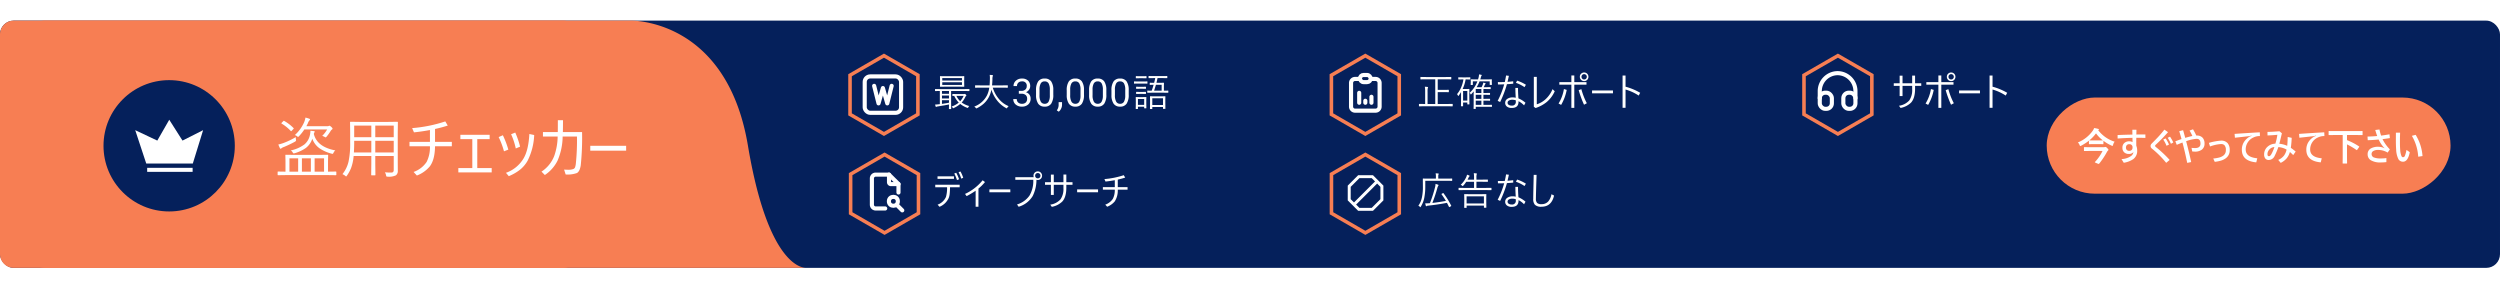 <svg xmlns="http://www.w3.org/2000/svg" xmlns:xlink="http://www.w3.org/1999/xlink" width="910" height="105.013" viewBox="0 0 910 105.013">
  <defs>
    <filter id="Path_4870" x="0" y="0" width="301.202" height="105.013" filterUnits="userSpaceOnUse">
      <feOffset dx="10" input="SourceAlpha"/>
      <feGaussianBlur stdDeviation="2.5" result="blur"/>
      <feFlood flood-opacity="0.141"/>
      <feComposite operator="in" in2="blur"/>
      <feComposite in="SourceGraphic"/>
    </filter>
  </defs>
  <g id="Ja-2" transform="translate(-650 -521.494)">
    <rect id="Rectangle_27" data-name="Rectangle 27" width="910" height="90" rx="5" transform="translate(650 529)" fill="#05205b"/>
    <g id="Group_4463" data-name="Group 4463" transform="translate(1541.807 557) rotate(90)">
      <rect id="Rectangle_1579" data-name="Rectangle 1579" width="35" height="147" rx="17.5" transform="translate(-0.006 -0.193)" fill="#f77e53"/>
      <path id="Path_11092" data-name="Path 11092" d="M13.733-6.925a2.958,2.958,0,0,0-.574,1.176q-.1.362-.239.362a.862.862,0,0,1-.335-.123A15.132,15.132,0,0,1,9.646-7.246v1.08q0,.109-.027.13a.255.255,0,0,1-.13.021L7.978-6.043H6.036l-1.5.027a.232.232,0,0,1-.144-.027.235.235,0,0,1-.021-.123V-7.294A18.34,18.34,0,0,1,1.552-5.469a.824.824,0,0,1-.321.123q-.116,0-.253-.335a2.409,2.409,0,0,0-.643-.964A12.254,12.254,0,0,0,5.742-10.9a3.749,3.749,0,0,0,.513-.991,10.466,10.466,0,0,1,1.5.308Q8-11.546,8-11.4a.243.243,0,0,1-.137.212l-.116.082A12.061,12.061,0,0,0,13.733-6.925ZM4.5-7.4h.027l1.5.014H7.978L9.434-7.4a12.762,12.762,0,0,1-2.488-2.55A13.647,13.647,0,0,1,4.5-7.4ZM9.324-3.555h-4.7l-1.907.027q-.109,0-.13-.034A.276.276,0,0,1,2.563-3.7V-4.792q0-.109.027-.13a.235.235,0,0,1,.123-.021l1.907.027H9.659a1.5,1.5,0,0,0,.492-.055.964.964,0,0,1,.205-.055,1.118,1.118,0,0,1,.629.39q.492.479.492.649a.412.412,0,0,1-.185.308,2.391,2.391,0,0,0-.458.67A27.36,27.36,0,0,1,8.1,1.066a.236.236,0,0,1-.164.109,3.713,3.713,0,0,1-.7-.253Q6.521.643,6.521.547q0-.041.082-.13A15.525,15.525,0,0,0,9.324-3.555ZM21.615-8.347Q21.6-7.287,21.6-6.665q0,.7.014,1.23a4.363,4.363,0,0,1,.321,1.75,3.658,3.658,0,0,1-1.4,3.09A8.457,8.457,0,0,1,17.042.745L16.229-.588A6.549,6.549,0,0,0,19.77-1.757a2.115,2.115,0,0,0,.8-1.381,2.07,2.07,0,0,1-1.641.677,2.378,2.378,0,0,1-1.791-.656,2.225,2.225,0,0,1-.574-1.613,2.184,2.184,0,0,1,.807-1.812,2.649,2.649,0,0,1,1.688-.526,2.739,2.739,0,0,1,1.189.28l-.027-1.545q-2.6.062-5.407.253L14.8-9.338q2.673-.123,5.387-.171l-.014-1.764h1.49q0,.506-.034,1.736,1.121-.014,3.295-.014v1.265Q23.816-8.347,21.615-8.347ZM19-6.009a1.074,1.074,0,0,0-.841.342,1.257,1.257,0,0,0-.308.9,1.135,1.135,0,0,0,.362.9,1.161,1.161,0,0,0,.813.28,1.186,1.186,0,0,0,.937-.362,1.2,1.2,0,0,0,.273-.827A1.088,1.088,0,0,0,19-6.009ZM31.418-7.7l.868-.41a12.287,12.287,0,0,1,1.23,2.229l-.9.444A11.255,11.255,0,0,0,31.418-7.7Zm1.62-.649.854-.4a13.511,13.511,0,0,1,1.189,2.112l-.868.479A13.666,13.666,0,0,0,33.038-8.347Zm-1.2-2.967,1.319.923a58.031,58.031,0,0,1-4.437,4.553.65.65,0,0,0-.267.479q0,.164.417.485A42.034,42.034,0,0,1,33.756-.28L32.491.772a34.471,34.471,0,0,0-5.216-5.2,1.121,1.121,0,0,1-.465-.909,1.192,1.192,0,0,1,.376-.868q1.736-1.736,2.591-2.673Q30.8-9.994,31.835-11.313Zm11.628,2.16h.2a2.659,2.659,0,0,1,2.153.875,3.054,3.054,0,0,1,.629,2.023,2.653,2.653,0,0,1-1.06,2.29,4.126,4.126,0,0,1-2.468.663q-.219,0-.95-.062l-.253-1.312a12.216,12.216,0,0,0,1.319.068q1.941,0,1.941-1.62,0-1.736-1.395-1.736a13.247,13.247,0,0,0-3.828.868Q40.8-3.186,41.59.492L40.147.786q-.827-4.04-1.736-7.41-.834.321-2.071.841l-.52-1.285q1.162-.444,2.256-.813-.267-.964-.827-2.871l1.4-.362q.191.663.779,2.8,1.5-.458,2.591-.684A15.531,15.531,0,0,0,41-10.979l1.258-.458A22.556,22.556,0,0,1,43.463-9.153Zm4.99,3.972-.417-1.312a21.178,21.178,0,0,1,4.409-.813,2.975,2.975,0,0,1,2.468,1,3.739,3.739,0,0,1,.7,2.413A3.491,3.491,0,0,1,53.97-.745a6.034,6.034,0,0,1-1.675.752,13.222,13.222,0,0,1-2.133.4L49.629-.8a12.223,12.223,0,0,0,2.338-.41,4.3,4.3,0,0,0,1.319-.649,2.34,2.34,0,0,0,.923-2.017,2.48,2.48,0,0,0-.5-1.764,1.744,1.744,0,0,0-1.292-.424A13.868,13.868,0,0,0,48.453-5.182Zm18.115-5.161.048,1.367a5.135,5.135,0,0,0-2.365.52,4.752,4.752,0,0,0-2.816,4.368q0,2.81,4.211,3.206L65.283.6q-5.25-.479-5.25-4.621a5.168,5.168,0,0,1,.848-2.9,6.047,6.047,0,0,1,2.037-1.873l.67-.267-.027-.1-.766.205q-1.764.212-5.284.588l-.123-1.395Q61.325-10.042,66.568-10.343Zm9.748,6.3a6.891,6.891,0,0,0-3.008-.909A24.4,24.4,0,0,1,71.948-1.7,2.4,2.4,0,0,1,69.822-.267a1.52,1.52,0,0,1-1.278-.574,2.3,2.3,0,0,1-.4-1.442,3.647,3.647,0,0,1,1.354-2.905A4.279,4.279,0,0,1,72.229-6.2a19.691,19.691,0,0,0,.731-3.233q-1.825.185-3.589.232l-.014-1.285q1.791-.027,4.354-.239l.9.745q-.731,3.09-.937,3.808a8.9,8.9,0,0,1,2.871.752q.137-1.285.178-3.22l1.456.308a34.612,34.612,0,0,1-.321,3.644,19.409,19.409,0,0,1,1.764,1.36l-.9,1.285a15.713,15.713,0,0,0-1.2-1.135A6.269,6.269,0,0,1,76.228-.725,6.739,6.739,0,0,1,74.177.786l-.9-1.08a5.258,5.258,0,0,0,2.1-1.579A5.614,5.614,0,0,0,76.316-4.047ZM71.88-4.97a2.593,2.593,0,0,0-1.812.875,2.429,2.429,0,0,0-.711,1.716q0,.738.52.738.492,0,.923-.779A15.454,15.454,0,0,0,71.88-4.97Zm18.156-5.373.048,1.367a5.135,5.135,0,0,0-2.365.52A4.752,4.752,0,0,0,84.9-4.088q0,2.81,4.211,3.206L88.751.6Q83.5.123,83.5-4.02a5.168,5.168,0,0,1,.848-2.9,6.047,6.047,0,0,1,2.037-1.873l.67-.267-.027-.1-.766.205q-1.764.212-5.284.588l-.123-1.395Q84.793-10.042,90.036-10.343Zm3.5.991-1.764.027q-.116,0-.137-.027a.235.235,0,0,1-.021-.123v-1.183q0-.109.027-.13a.255.255,0,0,1,.13-.021l1.764.027h8.518l1.764-.027q.116,0,.137.027a.235.235,0,0,1,.021.123v1.183q0,.109-.027.13a.255.255,0,0,1-.13.021l-1.764-.027H98.308v1.859a23.25,23.25,0,0,1,4.348,2.256q.116.068.116.144a.44.44,0,0,1-.068.15l-.663.937q-.1.15-.157.15a.249.249,0,0,1-.123-.048,26.132,26.132,0,0,0-3.452-2.044v4.908L98.335.868q0,.109-.034.137a.276.276,0,0,1-.137.021H96.879q-.123,0-.144-.034a.214.214,0,0,1-.021-.123l.027-1.907V-9.352Zm16.3,1.641q-1.859.185-3.979.246l-.082-1.326q1.682-.021,3.527-.2-.383-1-.711-2.194l1.538-.185a15.271,15.271,0,0,0,.588,2.229q1.593-.2,3.049-.479l.144,1.388q-1.374.219-2.673.376a14.661,14.661,0,0,0,2.673,3.726l-.813,1.176a6.538,6.538,0,0,0-3.473-.964,3.17,3.17,0,0,0-1.818.438,1.221,1.221,0,0,0-.547,1.046,1.3,1.3,0,0,0,.9,1.265,6.488,6.488,0,0,0,2.42.342,13.817,13.817,0,0,0,2.064-.137V.506a16.914,16.914,0,0,1-2.044.123,6.53,6.53,0,0,1-3.678-.841,2.473,2.473,0,0,1-1.1-2.153,2.324,2.324,0,0,1,1.237-2.14,5.26,5.26,0,0,1,2.625-.574,5.289,5.289,0,0,1,2.352.574A10.512,10.512,0,0,1,109.833-7.711Zm10.124,3.78,1.2.834Q120.477.362,118.713.362a1.879,1.879,0,0,1-1.736-1.019,8.637,8.637,0,0,1-.772-3.336q-.109-1.47-.109-3.514l.014-2.7h1.524q0,.267-.034,1.23-.021.636-.021,1.025v1.025q0,1.771.082,2.837a7.379,7.379,0,0,0,.451,2.345q.226.472.588.472a.754.754,0,0,0,.69-.533A10.643,10.643,0,0,0,119.957-3.931Zm1.962-5.127,1.374-.362a16.958,16.958,0,0,1,2.5,7.725l-1.565.239A17.022,17.022,0,0,0,121.919-9.058Z" transform="translate(22.994 135.807) rotate(-90)" fill="#fff"/>
    </g>
    <g id="Group_7857" data-name="Group 7857" transform="translate(40 10)">
      <g id="Group_7856" data-name="Group 7856" transform="translate(-12836 -3175)">
        <g id="words" transform="translate(13191.168 3269)">
          <g id="Group_4482" data-name="Group 4482" transform="translate(563.595 437)">
            <g id="Group_4481" data-name="Group 4481">
              <path id="Path_4871" data-name="Path 4871" d="M1.3,21.75V8.25L13,1.5,24.7,8.25v13.5L13,28.5ZM13,0,0,7.5v15L13,30l13-7.5V7.5Z" fill="#f77e53"/>
            </g>
          </g>
          <g id="Group_4497" data-name="Group 4497" transform="translate(569.589 445.312)">
            <rect id="Rectangle_1592" data-name="Rectangle 1592" width="13.241" height="13.241" rx="2" transform="translate(0)" fill="none" stroke="#fff" stroke-linecap="round" stroke-linejoin="round" stroke-width="1.5"/>
            <path id="Path_4879" data-name="Path 4879" d="M4,4l1.594,6.375L7.187,4.8l1.594,5.578L10.375,4" transform="translate(-0.567 -0.567)" fill="none" stroke="#fff" stroke-linecap="round" stroke-linejoin="round" stroke-width="1.5"/>
          </g>
        </g>
        <path id="Path_11087" data-name="Path 11087" d="M11.361-7.212a.1.1,0,0,1-.109.109L9.263-7.13H4.614L2.625-7.1a.1.1,0,0,1-.109-.109l.027-1.162V-9.687l-.027-1.148q0-.123.109-.123l1.989.027H9.263l1.989-.027q.109,0,.109.123l-.027,1.148v1.313Zm-.841-.561v-.95H3.356v.95Zm0-1.593v-.9H3.356v.9ZM13.241-5.64q0,.109-.116.109l-1.777-.027H6.576V-.786L6.6.909q0,.116-.109.116h-.6A.1.1,0,0,1,5.776.909L5.8-.643q-1.647.328-4.026.7a1.774,1.774,0,0,0-.506.13.621.621,0,0,1-.185.068Q1,.253.95.082a5.274,5.274,0,0,1-.2-.7q.759-.027,1.2-.089l.52-.055v-4.8L.82-5.53A.1.1,0,0,1,.711-5.64v-.52A.1.1,0,0,1,.82-6.269L2.6-6.241h8.75l1.777-.027q.116,0,.116.109ZM5.8-1.292V-2.2H3.247V-.868Q4.293-1.012,5.8-1.292Zm0-1.538V-3.9H3.247V-2.83Zm0-1.7V-5.558H3.247v1.032ZM13.159-.082A1.89,1.89,0,0,0,12.824.4q-.116.219-.185.219a.811.811,0,0,1-.185-.048A8.98,8.98,0,0,1,9.892-.841,9.987,9.987,0,0,1,7.513.656a.812.812,0,0,1-.205.068q-.068,0-.185-.2A1.4,1.4,0,0,0,6.761.1,8.263,8.263,0,0,0,9.352-1.333,8.308,8.308,0,0,1,7.711-3.767l-.561.014q-.109,0-.109-.123v-.479a.1.1,0,0,1,.109-.109l1.511.027h2.522a.932.932,0,0,0,.212-.027A.364.364,0,0,1,11.56-4.5q.1,0,.321.2.253.232.253.335a.225.225,0,0,1-.109.191,1.224,1.224,0,0,0-.308.465,7.791,7.791,0,0,1-1.292,1.941A8.748,8.748,0,0,0,13.159-.082Zm-2.03-3.7H8.5A6.5,6.5,0,0,0,9.878-1.832,7.566,7.566,0,0,0,11.129-3.78ZM27.521-.041a2.429,2.429,0,0,0-.506.588q-.116.212-.191.212a.5.5,0,0,1-.212-.082A10.379,10.379,0,0,1,23.18-2.27a11.763,11.763,0,0,1-1.935-3.773,10.445,10.445,0,0,1-.766,2.365A8.882,8.882,0,0,1,18.511-1,11.114,11.114,0,0,1,15.955.718a1.042,1.042,0,0,1-.226.068q-.068,0-.205-.2A2.5,2.5,0,0,0,15,.116a8.551,8.551,0,0,0,4.662-4.149,9.583,9.583,0,0,0,.813-2.741H17.274l-1.866.027q-.109,0-.109-.123V-7.52a.1.1,0,0,1,.109-.109l1.866.027h3.3q.089-.882.109-2.242.007-.294.007-.472a6.883,6.883,0,0,0-.075-1.107q.615.027.991.082.2.041.2.157a.905.905,0,0,1-.082.267,3.3,3.3,0,0,0-.109,1.046q-.027,1.244-.144,2.27h3.767L27.1-7.629q.116,0,.116.109v.649q0,.123-.116.123l-1.859-.027h-3.5A11.548,11.548,0,0,0,24.1-2.5,8.892,8.892,0,0,0,27.521-.041Zm3.7-5.551h.95a2.088,2.088,0,0,0,1.408-.472A1.576,1.576,0,0,0,34.1-7.3a1.544,1.544,0,0,0-1.743-1.75,1.813,1.813,0,0,0-1.309.468,1.639,1.639,0,0,0-.489,1.241H29.291a2.539,2.539,0,0,1,.865-1.965,3.15,3.15,0,0,1,2.2-.783,3.113,3.113,0,0,1,2.208.745,2.692,2.692,0,0,1,.8,2.071,2.185,2.185,0,0,1-.42,1.258,2.538,2.538,0,0,1-1.145.909,2.446,2.446,0,0,1,1.268.861,2.392,2.392,0,0,1,.448,1.47,2.715,2.715,0,0,1-.875,2.126,3.277,3.277,0,0,1-2.276.786,3.363,3.363,0,0,1-2.28-.759,2.517,2.517,0,0,1-.878-2h1.271a1.627,1.627,0,0,0,.513,1.258A1.95,1.95,0,0,0,32.361-.9a1.914,1.914,0,0,0,1.4-.479,1.844,1.844,0,0,0,.485-1.374,1.673,1.673,0,0,0-.533-1.333,2.323,2.323,0,0,0-1.538-.479h-.95ZM43.77-4.245a5.784,5.784,0,0,1-.759,3.3A2.7,2.7,0,0,1,40.639.137,2.718,2.718,0,0,1,38.28-.919a5.49,5.49,0,0,1-.793-3.155V-5.763a5.655,5.655,0,0,1,.759-3.261,2.719,2.719,0,0,1,2.379-1.066A2.744,2.744,0,0,1,42.99-9.061a5.458,5.458,0,0,1,.779,3.175ZM42.505-5.975a4.634,4.634,0,0,0-.451-2.341,1.553,1.553,0,0,0-1.429-.735,1.532,1.532,0,0,0-1.415.731,4.525,4.525,0,0,0-.458,2.249v2.023a4.708,4.708,0,0,0,.468,2.382A1.55,1.55,0,0,0,40.639-.9,1.529,1.529,0,0,0,42.03-1.62,4.538,4.538,0,0,0,42.505-3.9Zm3.254,7.957-.718-.492a3.3,3.3,0,0,0,.67-1.846V-1.5h1.237v.991A3.114,3.114,0,0,1,46.61.875,3.233,3.233,0,0,1,45.759,1.982Zm9.18-6.228a5.784,5.784,0,0,1-.759,3.3A2.7,2.7,0,0,1,51.808.137,2.718,2.718,0,0,1,49.45-.919a5.49,5.49,0,0,1-.793-3.155V-5.763a5.655,5.655,0,0,1,.759-3.261,2.719,2.719,0,0,1,2.379-1.066A2.744,2.744,0,0,1,54.16-9.061a5.458,5.458,0,0,1,.779,3.175ZM53.674-5.975a4.634,4.634,0,0,0-.451-2.341,1.553,1.553,0,0,0-1.429-.735,1.532,1.532,0,0,0-1.415.731,4.525,4.525,0,0,0-.458,2.249v2.023a4.708,4.708,0,0,0,.468,2.382A1.55,1.55,0,0,0,51.808-.9,1.529,1.529,0,0,0,53.2-1.62,4.538,4.538,0,0,0,53.674-3.9ZM63.08-4.245a5.784,5.784,0,0,1-.759,3.3A2.7,2.7,0,0,1,59.95.137,2.718,2.718,0,0,1,57.591-.919,5.49,5.49,0,0,1,56.8-4.074V-5.763a5.655,5.655,0,0,1,.759-3.261,2.719,2.719,0,0,1,2.379-1.066A2.744,2.744,0,0,1,62.3-9.061a5.458,5.458,0,0,1,.779,3.175ZM61.816-5.975a4.634,4.634,0,0,0-.451-2.341,1.553,1.553,0,0,0-1.429-.735,1.532,1.532,0,0,0-1.415.731,4.525,4.525,0,0,0-.458,2.249v2.023a4.708,4.708,0,0,0,.468,2.382A1.55,1.55,0,0,0,59.95-.9a1.529,1.529,0,0,0,1.391-.725A4.538,4.538,0,0,0,61.816-3.9Zm9.406,1.729a5.784,5.784,0,0,1-.759,3.3A2.7,2.7,0,0,1,68.091.137,2.718,2.718,0,0,1,65.732-.919a5.49,5.49,0,0,1-.793-3.155V-5.763A5.655,5.655,0,0,1,65.7-9.023a2.719,2.719,0,0,1,2.379-1.066,2.744,2.744,0,0,1,2.365,1.029,5.458,5.458,0,0,1,.779,3.175ZM69.957-5.975a4.634,4.634,0,0,0-.451-2.341,1.553,1.553,0,0,0-1.429-.735,1.532,1.532,0,0,0-1.415.731A4.525,4.525,0,0,0,66.2-6.07v2.023a4.708,4.708,0,0,0,.468,2.382A1.55,1.55,0,0,0,68.091-.9a1.529,1.529,0,0,0,1.391-.725A4.538,4.538,0,0,0,69.957-3.9Zm15.681.95q0,.109-.116.109l-1.887-.027H79.978l-1.894.027a.1.1,0,0,1-.109-.109v-.561a.1.1,0,0,1,.109-.109l1.5.027q.376-1.019.7-2.146-.574.007-1.012.021l-.219.007H78.98a.1.1,0,0,1-.109-.109v-.533q0-.13.109-.13l1.5.027q.137-.506.4-1.723h-.533l-1.8.027a.1.1,0,0,1-.109-.109V-10.9a.1.1,0,0,1,.109-.109l1.8.027h3.015l1.8-.027a.1.1,0,0,1,.109.109v.561a.1.1,0,0,1-.109.109l-1.8-.027H81.715q-.123.649-.4,1.723H82.4l1.545-.027q.109,0,.109.13L84.025-7.39v1.723l1.5-.027q.116,0,.116.109Zm-2.427-.643V-7.813H81.127q-.355,1.224-.67,2.146ZM84.572.841a.1.1,0,0,1-.109.109h-.649A.1.1,0,0,1,83.7.841V.267h-3.89V.882Q79.814,1,79.7,1h-.636Q78.96,1,78.96.882L78.987-1.3v-.909L78.96-3.527a.1.1,0,0,1,.109-.109l1.641.027h2.126l1.627-.027a.1.1,0,0,1,.109.109l-.027,1.162v1.053ZM83.7-.458V-2.9h-3.89v2.44ZM77.647.636q0,.109-.116.109h-.574a.1.1,0,0,1-.109-.109V.185h-2.27v.7q0,.116-.109.116h-.574a.1.1,0,0,1-.116-.116l.027-2.051V-2.03l-.027-1.217a.1.1,0,0,1,.109-.109l1.237.027h1.162l1.251-.027a.1.1,0,0,1,.109.109l-.027.991v.916ZM76.847-.5V-2.646h-2.27V-.5Zm1.189-7.854q0,.123-.116.123l-1.47-.027H74.728l-1.47.027q-.109,0-.109-.123v-.581a.1.1,0,0,1,.109-.109l1.47.027h1.723l1.47-.027q.116,0,.116.109ZM77.7-10.288q0,.109-.116.109l-1.23-.027h-1.2l-1.23.027q-.116,0-.116-.109v-.561a.1.1,0,0,1,.116-.116l1.23.034h1.2l1.23-.034a.1.1,0,0,1,.116.116Zm-.2,5.694q0,.116-.13.116L76.232-4.5H75.179l-1.162.027q-.109,0-.109-.116v-.547a.1.1,0,0,1,.109-.109l1.162.027h1.053l1.142-.027q.13,0,.13.109Zm0-1.859q0,.109-.13.109l-1.142-.027H75.179l-1.162.027a.1.1,0,0,1-.109-.109V-7a.1.1,0,0,1,.109-.109l1.162.027h1.053l1.142-.027q.13,0,.13.109Z" transform="translate(13785.631 3725.172)" fill="#fff"/>
      </g>
      <g id="Group_7854" data-name="Group 7854" transform="translate(-12738 -3200)">
        <g id="Deep_Search" data-name="Deep Search" transform="translate(12881.382 3330)">
          <g id="Group_4483" data-name="Group 4483" transform="translate(775.595 437)">
            <g id="Group_4481-2" data-name="Group 4481">
              <path id="Path_4871-2" data-name="Path 4871" d="M1.3,21.75V8.25L13,1.5,24.7,8.25v13.5L13,28.5ZM13,0,0,7.5v15L13,30l13-7.5V7.5Z" fill="#f77e53"/>
            </g>
          </g>
          <g id="Group_4496" data-name="Group 4496" transform="translate(783.986 445.059)">
            <path id="Path_4877" data-name="Path 4877" d="M14,3V5.757a.689.689,0,0,0,.689.689h2.757" transform="translate(-7.768 -3)" fill="none" stroke="#fff" stroke-linecap="round" stroke-linejoin="round" stroke-width="1.5"/>
            <path id="Path_4878" data-name="Path 4878" d="M9.839,15.319H6.383A1.376,1.376,0,0,1,5,13.95V4.369A1.376,1.376,0,0,1,6.383,3h4.839l3.457,3.422V9.5" transform="translate(-5 -3)" fill="none" stroke="#fff" stroke-linecap="round" stroke-linejoin="round" stroke-width="1.5"/>
            <circle id="Ellipse_280" data-name="Ellipse 280" cx="1.626" cy="1.626" r="1.626" transform="translate(6.193 8.086)" fill="none" stroke="#fff" stroke-linecap="round" stroke-linejoin="round" stroke-width="1.5"/>
            <line id="Line_80" data-name="Line 80" x2="1.723" y2="1.723" transform="translate(9.334 11.285)" fill="none" stroke="#fff" stroke-linecap="round" stroke-linejoin="round" stroke-width="1.5"/>
          </g>
        </g>
        <path id="Path_11088" data-name="Path 11088" d="M5.1-6.521H.8v-.909H9.687v.909H6.173a22.951,22.951,0,0,1-.137,2.57A5.219,5.219,0,0,1,5.7-2.618,6.225,6.225,0,0,1,2.352.6l-.7-.786A5.2,5.2,0,0,0,4.7-3.008,11.694,11.694,0,0,0,5.1-6.521Zm2.618-5,.711-.273A14.252,14.252,0,0,1,9.468-9.434l-.759.308A12.734,12.734,0,0,0,7.718-11.525ZM1.627-10.486H7.615v.923H1.627ZM9.283-12l.7-.253a11.566,11.566,0,0,1,1,2.3l-.731.294A13.488,13.488,0,0,0,9.283-12ZM15.5-5.25a29.849,29.849,0,0,1-3.274,1.962l-.588-.8a17.911,17.911,0,0,0,6.412-4.97l.854.643a15.86,15.86,0,0,1-2.379,2.379V.574H15.5Zm5.01-.492h7.615V-4.7H20.507Zm17.124-3.5a13.225,13.225,0,0,1-1.367,5.927,8.91,8.91,0,0,1-5.113,3.9l-.588-.841A8.527,8.527,0,0,0,35.115-3.5a10.554,10.554,0,0,0,1.367-5.742H29.947v-.937h6.706a1.43,1.43,0,0,1-.1-.547,1.5,1.5,0,0,1,.513-1.162,1.53,1.53,0,0,1,1.053-.4,1.5,1.5,0,0,1,1.162.513,1.53,1.53,0,0,1,.4,1.053,1.524,1.524,0,0,1-.513,1.169,1.53,1.53,0,0,1-1.053.4A1.366,1.366,0,0,1,37.631-9.242Zm.492-2.447a.939.939,0,0,0-.725.314.954.954,0,0,0-.239.649.939.939,0,0,0,.314.725.923.923,0,0,0,.649.246.939.939,0,0,0,.725-.314.963.963,0,0,0,.239-.656.918.918,0,0,0-.314-.718A.923.923,0,0,0,38.123-11.689ZM48.514-8.36h2.249v.943H48.514v1.046q0,3.445-1.47,5.052A7.427,7.427,0,0,1,43.229.615l-.567-.8a6.161,6.161,0,0,0,3.753-1.962,6.7,6.7,0,0,0,1.046-4.095V-7.417H43.947v3.705H42.894V-7.417h-2.14V-8.36h2.14v-2.769h1.053V-8.36h3.514v-2.8h1.053Zm3.93,2.618h7.615V-4.7H52.444Zm14.793-.827H70.8v.93H67.237a7.264,7.264,0,0,1-1.094,4.259A6.643,6.643,0,0,1,63.381.574l-.7-.759a5.519,5.519,0,0,0,2.769-2.126,6.839,6.839,0,0,0,.7-3.329H61.816v-.93h4.341V-9.085q-1.723.321-3.391.492l-.39-.9a29.534,29.534,0,0,0,7.041-1.422l.52.882a27.366,27.366,0,0,1-2.7.725Z" transform="translate(13687.631 3786.172)" fill="#fff"/>
      </g>
      <g id="Group_7855" data-name="Group 7855" transform="translate(-12563 -3303)">
        <g id="Accurate_Reports" data-name="Accurate Reports" transform="translate(12959.382 3397)">
          <g id="Group_4481-3" data-name="Group 4481" transform="translate(697.595 437)">
            <path id="Path_4871-3" data-name="Path 4871" d="M1.3,21.75V8.25L13,1.5,24.7,8.25v13.5L13,28.5ZM13,0,0,7.5v15L13,30l13-7.5V7.5Z" fill="#f77e53"/>
            <g id="Group_4493" data-name="Group 4493" transform="translate(7.803 7.786)">
              <path id="Path_4873" data-name="Path 4873" d="M7.97,5H6.485A1.465,1.465,0,0,0,5,6.443V15.1a1.465,1.465,0,0,0,1.485,1.443H13.91A1.465,1.465,0,0,0,15.395,15.1V6.443A1.465,1.465,0,0,0,13.91,5H12.425" transform="translate(-5 -3.555)" fill="none" stroke="#fff" stroke-linecap="round" stroke-linejoin="round" stroke-width="1.5"/>
              <rect id="Rectangle_1591" data-name="Rectangle 1591" width="3.898" height="2.599" rx="1.299" transform="translate(3.248)" fill="none" stroke="#fff" stroke-linecap="round" stroke-linejoin="round" stroke-width="1.5"/>
              <path id="Path_4874" data-name="Path 4874" d="M9,15.608V12" transform="translate(-6.03 -5.503)" fill="none" stroke="#fff" stroke-linecap="round" stroke-linejoin="round" stroke-width="1.5"/>
              <path id="Path_4875" data-name="Path 4875" d="M12,16.722V16" transform="translate(-6.803 -6.617)" fill="none" stroke="#fff" stroke-linecap="round" stroke-linejoin="round" stroke-width="1.5"/>
              <path id="Path_4876" data-name="Path 4876" d="M15,16.165V14" transform="translate(-7.575 -6.06)" fill="none" stroke="#fff" stroke-linecap="round" stroke-linejoin="round" stroke-width="1.5"/>
            </g>
          </g>
        </g>
        <path id="Path_11090" data-name="Path 11090" d="M13.152-.082q0,.109-.1.109L11.238,0H2.789L.978.027A.1.1,0,0,1,.868-.082V-.745A.1.1,0,0,1,.978-.854l1.812.027h.335V-5.188a10.469,10.469,0,0,0-.116-1.921,9.592,9.592,0,0,1,1,.082Q4.19-7,4.19-6.9a1.194,1.194,0,0,1-.1.28A6.128,6.128,0,0,0,4.006-5.2V-.827H6.8V-9.81H3.432l-1.921.027A.1.1,0,0,1,1.4-9.892v-.663a.1.1,0,0,1,.109-.109l1.921.027h7.178l1.914-.027q.116,0,.116.109v.663q0,.109-.116.109L10.609-9.81H7.7v3.849h2.42l1.511-.027q.116,0,.116.109v.649q0,.109-.116.109l-1.511-.027H7.7v4.32h3.541l1.818-.027q.1,0,.1.109ZM27.432.1a.1.1,0,0,1-.116.116l-1.7-.027H21.54V.868a.1.1,0,0,1-.116.116h-.561q-.109,0-.109-.116L20.781-.5V-4.006q0-.52.027-1.415-.28.355-.909,1.039-.1.1-.137.1-.068,0-.13-.137a1.166,1.166,0,0,0-.308-.465,11.1,11.1,0,0,0,2.816-4.19H20.487v1.237a.1.1,0,0,1-.109.109h-.561q-.116,0-.116-.109l.027-1.066v-.28L19.7-9.693A.1.1,0,0,1,19.81-9.8l1.907.027h.656q.089-.273.185-.615a5.448,5.448,0,0,0,.178-1.217l.8.15q.2.055.2.157a.407.407,0,0,1-.13.219,2.4,2.4,0,0,0-.219.663l-.2.643h2.2L27.309-9.8a.1.1,0,0,1,.109.109l-.034.451v.321l.034,1.046a.1.1,0,0,1-.116.116h-.574q-.109,0-.109-.116v-1.2H22.934a13.263,13.263,0,0,1-1.06,2.133h1.8q.267-.533.424-.943a3.387,3.387,0,0,0,.185-.725q.267.068.684.191.171.068.171.171a.238.238,0,0,1-.109.171,1.024,1.024,0,0,0-.212.349q-.267.608-.355.786h.827l1.586-.027a.1.1,0,0,1,.109.109v.506a.1.1,0,0,1-.109.109l-1.586-.027h-.95v1.442h.547l1.75-.027a.1.1,0,0,1,.109.109v.479q0,.123-.109.123l-1.75-.027h-.547V-2.7h.547l1.764-.027a.1.1,0,0,1,.109.109v.492a.1.1,0,0,1-.109.109l-1.764-.027h-.547V-.5h1.285l1.7-.027q.116,0,.116.109ZM23.591-.5V-2.044H21.54V-.5Zm0-2.2V-4.177H21.54V-2.7Zm0-2.133V-6.275H21.54v1.442ZM19.564-9.857q0,.116-.13.116L18.04-9.775h-.185a13.5,13.5,0,0,1-1.094,3.5h1.374L19.12-6.3a.1.1,0,0,1,.109.109L19.2-4.539v1.292l.034,2.461q0,.1-.116.1H18.58q-.109,0-.109-.1v-.561H16.932V-.1a.1.1,0,0,1-.109.109h-.554A.1.1,0,0,1,16.16-.1l.027-2.632V-5.175a13.782,13.782,0,0,1-.841,1.292q-.1.144-.15.144t-.144-.171a1.947,1.947,0,0,0-.321-.506,9.718,9.718,0,0,0,1.538-2.563,11.771,11.771,0,0,0,.786-2.8h-.349l-1.415.034q-.109,0-.109-.116v-.574a.1.1,0,0,1,.109-.109l1.415.027H18.04l1.395-.027q.13,0,.13.109Zm-1.094,7.8V-5.564H16.932v3.507ZM33.106-8.887q.82-.068,2.071-.2l.014.868q-1.142.137-2.3.191a38.417,38.417,0,0,1-2.468,6.487l-.909-.424a29.976,29.976,0,0,0,2.379-6.016q-1.135.062-2.27.041L29.592-8.8q1.176.041,2.522-.027Q32.388-10,32.58-11.2l1.019.123Q33.407-10.131,33.106-8.887Zm3,5.79q-.123-1.5-.144-3.568h.964q0,1.791.157,3.794a9.264,9.264,0,0,1,2.563,1.6l-.52.95a7.662,7.662,0,0,0-2.017-1.524v.232q0,2.229-2.475,2.229A2.629,2.629,0,0,1,32.791.034a1.665,1.665,0,0,1-.54-1.292,1.7,1.7,0,0,1,.889-1.5A3.244,3.244,0,0,1,34.9-3.22,5.891,5.891,0,0,1,36.107-3.1Zm0,.93a4.031,4.031,0,0,0-1.162-.2,2.4,2.4,0,0,0-1.429.349.867.867,0,0,0-.383.731.886.886,0,0,0,.41.772,1.931,1.931,0,0,0,1.107.273,1.305,1.305,0,0,0,1.47-1.483Zm.055-6.357.444-.8a14.091,14.091,0,0,1,3.192,1.5l-.513.868A12.767,12.767,0,0,0,36.162-8.524Zm7.6,7.813a8.486,8.486,0,0,0,3.568-2.215,10.113,10.113,0,0,0,2.167-3.3l.8.766A10.86,10.86,0,0,1,47.318-1.5,12.718,12.718,0,0,1,43.325.643L42.683.185V-10.7h1.08ZM57.414-8.777H61.85v.923H57.414V.574H56.348V-7.854H51.966v-.923h4.382V-11.2h1.066ZM54.652-5.961a17.191,17.191,0,0,1-2.03,5.469L51.685-1a14.227,14.227,0,0,0,1.948-5.271Zm4.354.1.978-.362a24.765,24.765,0,0,0,1.989,5.12l-1.019.547A37.419,37.419,0,0,1,59.007-5.865ZM61-12.291a1.5,1.5,0,0,1,1.162.513,1.53,1.53,0,0,1,.4,1.053,1.524,1.524,0,0,1-.513,1.169,1.53,1.53,0,0,1-1.053.4,1.5,1.5,0,0,1-1.162-.52,1.514,1.514,0,0,1-.4-1.053,1.5,1.5,0,0,1,.513-1.162A1.514,1.514,0,0,1,61-12.291Zm0,.6a.939.939,0,0,0-.725.314.954.954,0,0,0-.239.649.939.939,0,0,0,.314.725A.923.923,0,0,0,61-9.755a.918.918,0,0,0,.718-.314.947.947,0,0,0,.246-.656.918.918,0,0,0-.314-.718A.923.923,0,0,0,61-11.689Zm2.878,5.947h7.615V-4.7H63.874Zm12.188-.349V.561h-1.08V-11.184h1.08v4.061A21.8,21.8,0,0,1,81.394-4.9L80.861-3.89A17.7,17.7,0,0,0,76.062-6.091Z" transform="translate(13688.631 3853.172)" fill="#fff"/>
      </g>
      <g id="Group_7853" data-name="Group 7853" transform="translate(-12732 -3200)">
        <g id="No_Ads" data-name="No Ads" transform="translate(12564.405 3330)">
          <g id="Group_4486" data-name="Group 4486" transform="translate(1261.595 437)">
            <g id="Group_4481-4" data-name="Group 4481">
              <path id="Path_4871-4" data-name="Path 4871" d="M1.3,21.75V8.25L12.99,1.5,24.681,8.25v13.5L12.99,28.5ZM12.99,0,0,7.5v15L12.99,30l12.99-7.5V7.5Z" fill="#f77e53"/>
            </g>
          </g>
          <g id="Group_14" data-name="Group 14" transform="translate(1268.168 445.258)">
            <path id="Path_5" data-name="Path 5" d="M372.677,53.188l7.653-7.649,1.2,1.2v4.482l-3.169,3.169h-4.482Zm-1.967-1.967V46.739l3.169-3.169h4.482l1.2,1.2-7.653,7.65Zm2.721-8.733-3.8,3.8v5.378l3.8,3.8h5.378l3.8-3.8V46.291l-3.8-3.8Z" transform="translate(-369.628 -42.488)" fill="#fff"/>
          </g>
        </g>
        <path id="Path_11089" data-name="Path 11089" d="M12.968-8.955a.1.1,0,0,1-.109.109L10.91-8.873H3.172v2.126a20.908,20.908,0,0,1-.369,4.1A9.868,9.868,0,0,1,1.531.574q-.116.185-.157.185T1.2.6A1.806,1.806,0,0,0,.649.2a8.151,8.151,0,0,0,.882-1.593A9.9,9.9,0,0,0,1.982-2.98,18.456,18.456,0,0,0,2.3-6.856L2.276-9.577a.1.1,0,0,1,.109-.109l1.989.027H7.034v-.8a5.13,5.13,0,0,0-.1-1.135q.444.021.964.075.171.021.171.109a.853.853,0,0,1-.089.267,1.759,1.759,0,0,0-.082.67v.813H10.91l1.948-.027a.1.1,0,0,1,.109.109ZM12.605.185a.168.168,0,0,1,.027.075q0,.055-.157.144l-.4.239A.363.363,0,0,1,11.9.711q-.055,0-.1-.082-.479-.978-.745-1.47Q7.786-.212,4.259.178A1.2,1.2,0,0,0,3.7.335.306.306,0,0,1,3.527.4q-.089,0-.15-.164A5.87,5.87,0,0,1,3.151-.67q.232.007.438.007.506,0,1.271-.062A46.439,46.439,0,0,0,6.768-6.706,5.078,5.078,0,0,0,6.9-7.745q.506.137.923.294.171.068.171.2a.33.33,0,0,1-.1.2,2.759,2.759,0,0,0-.335.813,55.448,55.448,0,0,1-1.8,5.428q2.461-.273,4.915-.738-.581-1-1.586-2.413a.182.182,0,0,1-.034-.082q0-.048.15-.123l.349-.185a.542.542,0,0,1,.164-.068q.034,0,.075.055A28.75,28.75,0,0,1,12.605.185ZM25.4.813q0,.116-.109.116h-.663q-.109,0-.109-.116V.157h-6.3V.868q0,.116-.109.116h-.663q-.109,0-.109-.116l.027-2.3V-2.447L17.329-3.91a.1.1,0,0,1,.109-.109l1.935.027h3.979l1.935-.027a.1.1,0,0,1,.109.109l-.027,1.278v1.148ZM24.513-.615v-2.6h-6.3v2.6Zm2.755-4.956q0,.109-.13.109l-1.846-.027H17.254l-1.859.027a.1.1,0,0,1-.109-.109v-.636q0-.1.109-.1l1.859.027h3.671V-8.511H18.081a9.174,9.174,0,0,1-1.107,1.436q-.15.157-.178.157-.055,0-.212-.157a1.758,1.758,0,0,0-.52-.349,8.525,8.525,0,0,0,2-2.769,3.438,3.438,0,0,0,.294-.9,5.989,5.989,0,0,1,.786.294q.185.082.185.178t-.13.185a1.072,1.072,0,0,0-.239.335,8.929,8.929,0,0,1-.4.813h2.365v-.629a11.718,11.718,0,0,0-.1-1.723,8.315,8.315,0,0,1,.95.082q.171.027.171.13a1.065,1.065,0,0,1-.068.239,4.45,4.45,0,0,0-.089,1.155v.745h2.14l1.921-.027a.1.1,0,0,1,.109.109v.608a.1.1,0,0,1-.109.109l-1.921-.027h-2.14v2.235h3.5L27.138-6.3q.13,0,.13.1Zm5.838-3.315q.82-.068,2.071-.2l.014.868q-1.142.137-2.3.191a38.417,38.417,0,0,1-2.468,6.487l-.909-.424a29.976,29.976,0,0,0,2.379-6.016q-1.135.062-2.27.041L29.592-8.8q1.176.041,2.522-.027Q32.388-10,32.58-11.2l1.019.123Q33.407-10.131,33.106-8.887Zm3,5.79q-.123-1.5-.144-3.568h.964q0,1.791.157,3.794a9.264,9.264,0,0,1,2.563,1.6l-.52.95a7.662,7.662,0,0,0-2.017-1.524v.232q0,2.229-2.475,2.229A2.629,2.629,0,0,1,32.791.034a1.665,1.665,0,0,1-.54-1.292,1.7,1.7,0,0,1,.889-1.5A3.244,3.244,0,0,1,34.9-3.22,5.891,5.891,0,0,1,36.107-3.1Zm0,.93a4.031,4.031,0,0,0-1.162-.2,2.4,2.4,0,0,0-1.429.349.867.867,0,0,0-.383.731.886.886,0,0,0,.41.772,1.931,1.931,0,0,0,1.107.273,1.305,1.305,0,0,0,1.47-1.483Zm.055-6.357.444-.8a14.091,14.091,0,0,1,3.192,1.5l-.513.868A12.767,12.767,0,0,0,36.162-8.524Zm6.473-2.509h1.046q-.239,7.191-.239,8.668A2.135,2.135,0,0,0,43.9-.786a2.222,2.222,0,0,0,1.545.424,3.218,3.218,0,0,0,2.44-.943A5.471,5.471,0,0,0,49.1-3.979l.95.479Q49.122.574,45.472.574a3.2,3.2,0,0,1-2.4-.718A3.1,3.1,0,0,1,42.464-2.3q0-.766.062-3.753Q42.608-9.666,42.635-11.033Z" transform="translate(13857.631 3786.172)" fill="#fff"/>
      </g>
      <g id="Group_7852" data-name="Group 7852" transform="translate(-12560 -3303)">
        <g id="Support" transform="translate(12691.405 3397)">
          <g id="Group_4484" data-name="Group 4484" transform="translate(1134.595 437)">
            <g id="Group_4481-5" data-name="Group 4481" transform="translate(0)">
              <path id="Path_4871-5" data-name="Path 4871" d="M1.3,21.75V8.25L13,1.5,24.7,8.25v13.5L13,28.5ZM13,0,0,7.5v15L13,30l13-7.5V7.5Z" fill="#f77e53"/>
            </g>
          </g>
          <g id="Group_4492" data-name="Group 4492" transform="translate(1140.99 444.122)">
            <rect id="Rectangle_1589" data-name="Rectangle 1589" width="4.403" height="5.871" rx="2" transform="translate(0 7.113)" fill="none" stroke="#fff" stroke-linecap="round" stroke-linejoin="round" stroke-width="1.5"/>
            <rect id="Rectangle_1590" data-name="Rectangle 1590" width="4.403" height="5.871" rx="2" transform="translate(8.581 7.113)" fill="none" stroke="#fff" stroke-linecap="round" stroke-linejoin="round" stroke-width="1.5"/>
            <path id="Path_4872" data-name="Path 4872" d="M4,13.084V10.606A6.55,6.55,0,0,1,10.492,4a6.55,6.55,0,0,1,6.492,6.606v2.477" transform="translate(-4 -4)" fill="none" stroke="#fff" stroke-linecap="round" stroke-linejoin="round" stroke-width="1.5"/>
          </g>
        </g>
        <path id="Path_11091" data-name="Path 11091" d="M8.456-8.36h2.249v.943H8.456v1.046q0,3.445-1.47,5.052A7.427,7.427,0,0,1,3.172.615L2.6-.185A6.161,6.161,0,0,0,6.357-2.146,6.7,6.7,0,0,0,7.4-6.241V-7.417H3.89v3.705H2.837V-7.417H.7V-8.36h2.14v-2.769H3.89V-8.36H7.4v-2.8H8.456Zm9.55-.417h4.437v.923H18.006V.574H16.939V-7.854H12.557v-.923h4.382V-11.2h1.066ZM15.244-5.961a17.191,17.191,0,0,1-2.03,5.469L12.277-1a14.227,14.227,0,0,0,1.948-5.271Zm4.354.1.978-.362a24.765,24.765,0,0,0,1.989,5.12l-1.019.547A37.42,37.42,0,0,1,19.6-5.865Zm1.989-6.426a1.5,1.5,0,0,1,1.162.513,1.53,1.53,0,0,1,.4,1.053,1.524,1.524,0,0,1-.513,1.169,1.53,1.53,0,0,1-1.053.4,1.5,1.5,0,0,1-1.162-.52,1.514,1.514,0,0,1-.4-1.053,1.5,1.5,0,0,1,.513-1.162A1.514,1.514,0,0,1,21.588-12.291Zm0,.6a.939.939,0,0,0-.725.314.954.954,0,0,0-.239.649.939.939,0,0,0,.314.725.923.923,0,0,0,.649.246.918.918,0,0,0,.718-.314.947.947,0,0,0,.246-.656.918.918,0,0,0-.314-.718A.923.923,0,0,0,21.588-11.689Zm2.878,5.947h7.615V-4.7H24.465Zm12.188-.349V.561h-1.08V-11.184h1.08v4.061A21.8,21.8,0,0,1,41.986-4.9L41.452-3.89A17.7,17.7,0,0,0,36.653-6.091Z" transform="translate(13858.631 3853.172)" fill="#fff"/>
      </g>
    </g>
    <g id="Group_7865" data-name="Group 7865" transform="translate(330.5 259.983)">
      <path id="Path_11252" data-name="Path 11252" d="M5,0H205a5,5,0,0,1,5,5V85a5,5,0,0,1-5,5H5a5,5,0,0,1-5-5V5A5,5,0,0,1,5,0Z" transform="translate(319.5 269.017)" fill="#f77e53"/>
      <g transform="matrix(1, 0, 0, 1, 319.5, 261.51)" filter="url(#Path_4870)">
        <path id="Path_4870-2" data-name="Path 4870" d="M6.428,0h212.99s35.017-1.056,42.83,45.515S283.7,90,283.7,90H6.428A6.428,6.428,0,0,1,0,83.569V6.429A6.428,6.428,0,0,1,6.428,0Z" transform="translate(0 7.5)" fill="#f77e53"/>
      </g>
      <g id="Group_7862" data-name="Group 7862" transform="translate(-22.258 -6.106)">
        <g id="logo" transform="translate(379.433 296.117)">
          <g id="Group_4478" data-name="Group 4478" transform="translate(47.799 0.671) rotate(90)">
            <circle id="Ellipse_44" data-name="Ellipse 44" cx="23.899" cy="23.899" r="23.899" transform="translate(0 0)" fill="#05205b"/>
            <g id="Group_381" data-name="Group 381" transform="translate(14.415 36.255) rotate(-90)">
              <path id="Path_28" data-name="Path 28" d="M24.711,3.794l-7.5,3.794L12.389,0,8.036,7.588,0,3.794,4.018,15.951H20.961Z" transform="translate(0)" fill="#fff"/>
              <rect id="Rectangle_7" data-name="Rectangle 7" width="16.541" height="1.466" transform="translate(4.353 17.503)" fill="#fff"/>
            </g>
          </g>
          <path id="Path_11086" data-name="Path 11086" d="M22.688.7q0,.164-.2.164L19.395.82H4.594L1.512.867Q1.324.867,1.324.7V-.281a.166.166,0,0,1,.188-.187l2.672.047V-4.277L4.137-6.387a.166.166,0,0,1,.188-.187l3.41.047H16.1l3.41-.047q.2,0,.2.188l-.047,2.109V-.422l2.824-.047q.2,0,.2.188ZM18.223-.422V-5.285H14.789V-.422Zm-4.8,0V-5.285H10.16V-.422Zm-4.629,0V-5.285H5.625V-.422ZM22.324-8.156a2.342,2.342,0,0,0-.656.855q-.188.4-.363.4a1.719,1.719,0,0,1-.375-.082,14.34,14.34,0,0,1-4.348-1.934,7.284,7.284,0,0,1-2.637-3.492,6.955,6.955,0,0,1-2.332,3.352,13.878,13.878,0,0,1-4.031,1.91,1.833,1.833,0,0,1-.4.082Q7-7.066,6.8-7.418a1.949,1.949,0,0,0-.7-.738,12.442,12.442,0,0,0,5-2.2,6.023,6.023,0,0,0,1.887-3.035,7.088,7.088,0,0,0,.27-1.922q.867.07,1.313.152.27.035.27.188a.5.5,0,0,1-.152.293,1.7,1.7,0,0,0-.187.551Q15.68-9.434,22.324-8.156Zm-1.008-7.9a.334.334,0,0,1-.2.281,1.456,1.456,0,0,0-.48.516,16.876,16.876,0,0,1-1.488,2.086q-.223.27-.328.27a.92.92,0,0,1-.387-.164,3.322,3.322,0,0,0-.891-.375,10.3,10.3,0,0,0,1.8-2.332H11.039A17.434,17.434,0,0,1,9.07-13.289q-.211.211-.3.211-.117,0-.387-.246a2.329,2.329,0,0,0-.8-.422,13.607,13.607,0,0,0,3.387-4.664,7.433,7.433,0,0,0,.48-1.7,10.747,10.747,0,0,1,1.371.41q.293.105.293.258a.51.51,0,0,1-.246.387,3.276,3.276,0,0,0-.527.984q-.328.7-.551,1.1h7.7a.887.887,0,0,0,.457-.094.413.413,0,0,1,.234-.07q.211,0,.656.41Q21.316-16.3,21.316-16.055ZM7.992-12.094a1.679,1.679,0,0,1,.035.281q0,.246-.41.492A42.284,42.284,0,0,1,3.6-9.4a2.92,2.92,0,0,0-.855.434q-.223.211-.316.211-.141,0-.27-.211a13.361,13.361,0,0,1-.574-1.348,13.858,13.858,0,0,0,1.758-.5,26.382,26.382,0,0,0,4.582-2.191A6.668,6.668,0,0,0,7.992-12.094Zm-.867-4.184q.082.082.082.129t-.2.258l-.5.527q-.2.211-.281.211-.059,0-.152-.105a14.425,14.425,0,0,0-3.293-2.648q-.094-.07-.094-.117,0-.07.176-.27l.5-.5q.152-.152.211-.152a.379.379,0,0,1,.152.059A15.049,15.049,0,0,1,7.125-16.277Zm37.969-2.1-.047,3.762V-3.961L45.07-.738a1.931,1.931,0,0,1-.7,1.652,5.8,5.8,0,0,1-2.977.48.83.83,0,0,1-.457-.07,1,1,0,0,1-.141-.41,2.931,2.931,0,0,0-.434-1.1q1.09.094,2.379.094.844,0,.844-.961V-6.117H36.867v2.859L36.914.715a.176.176,0,0,1-.2.2H35.566q-.187,0-.187-.2l.047-3.973V-6.117H28.992a16.381,16.381,0,0,1-.937,4.383,13.258,13.258,0,0,1-1.512,2.766q-.211.293-.281.293-.094,0-.34-.246a4.7,4.7,0,0,0-1.008-.6,11.437,11.437,0,0,0,2.215-4.535,31.646,31.646,0,0,0,.6-6.961v-3.6l-.047-3.762q0-.2.188-.2l3.41.047h10.2l3.422-.047A.176.176,0,0,1,45.094-18.375Zm-1.512,5.414V-17.2H36.867v4.242Zm0,5.543V-11.66H36.867v4.242Zm-8.156,0V-11.66H29.191v.645q0,1.57-.105,3.6Zm0-5.543V-17.2H29.191v4.242Zm23.191,1.7h6.117v1.594H58.617q-.059,4.852-1.875,7.3A11.388,11.388,0,0,1,52.008.984l-1.2-1.3a9.461,9.461,0,0,0,4.746-3.645,11.724,11.724,0,0,0,1.207-5.707H49.324v-1.594h7.441v-4.312q-2.953.551-5.812.844l-.668-1.547a50.63,50.63,0,0,0,12.07-2.437l.891,1.512a46.912,46.912,0,0,1-4.629,1.242Zm13.57-1.008H67.84v-1.559H78.5v1.559H73.992V-1.723h5.25V-.164H67.1V-1.723h5.086Zm9.586-.738,1.535-.668A32.79,32.79,0,0,1,85.3-8.449l-1.582.621A29.281,29.281,0,0,0,81.773-13.008Zm4.535-1.031,1.512-.621a30.9,30.9,0,0,1,1.758,5.133l-1.57.668A24.4,24.4,0,0,0,86.309-14.039ZM84.434,0a12.164,12.164,0,0,0,6.434-5.285q1.77-3.035,2.086-8.848l1.758.375a22.781,22.781,0,0,1-2.4,9.363,11.325,11.325,0,0,1-2.871,3.352,17.508,17.508,0,0,1-3.973,2.262Zm20.719-14.836h6.984a96.52,96.52,0,0,1-.48,12.105q-.34,2.191-1.371,2.8A9.985,9.985,0,0,1,106.16.6l-.562-1.77q1.008.047,1.324.047a5.045,5.045,0,0,0,2.063-.27,1.2,1.2,0,0,0,.586-.574,6.067,6.067,0,0,0,.3-1.395,81.647,81.647,0,0,0,.41-9.855H105.07A22.7,22.7,0,0,1,103.2-4.406,13.552,13.552,0,0,1,98.59.8L97.371-.434A11.962,11.962,0,0,0,102-6.129a22.022,22.022,0,0,0,1.254-7.09H97.9v-1.617h5.4q.023-1.2.023-4.312H105.2Q105.2-17.285,105.152-14.836Zm9.973,4.992H128.18v1.781H115.125Z" transform="translate(62.059 34.407)" fill="#fff"/>
        </g>
      </g>
    </g>
  </g>
</svg>
